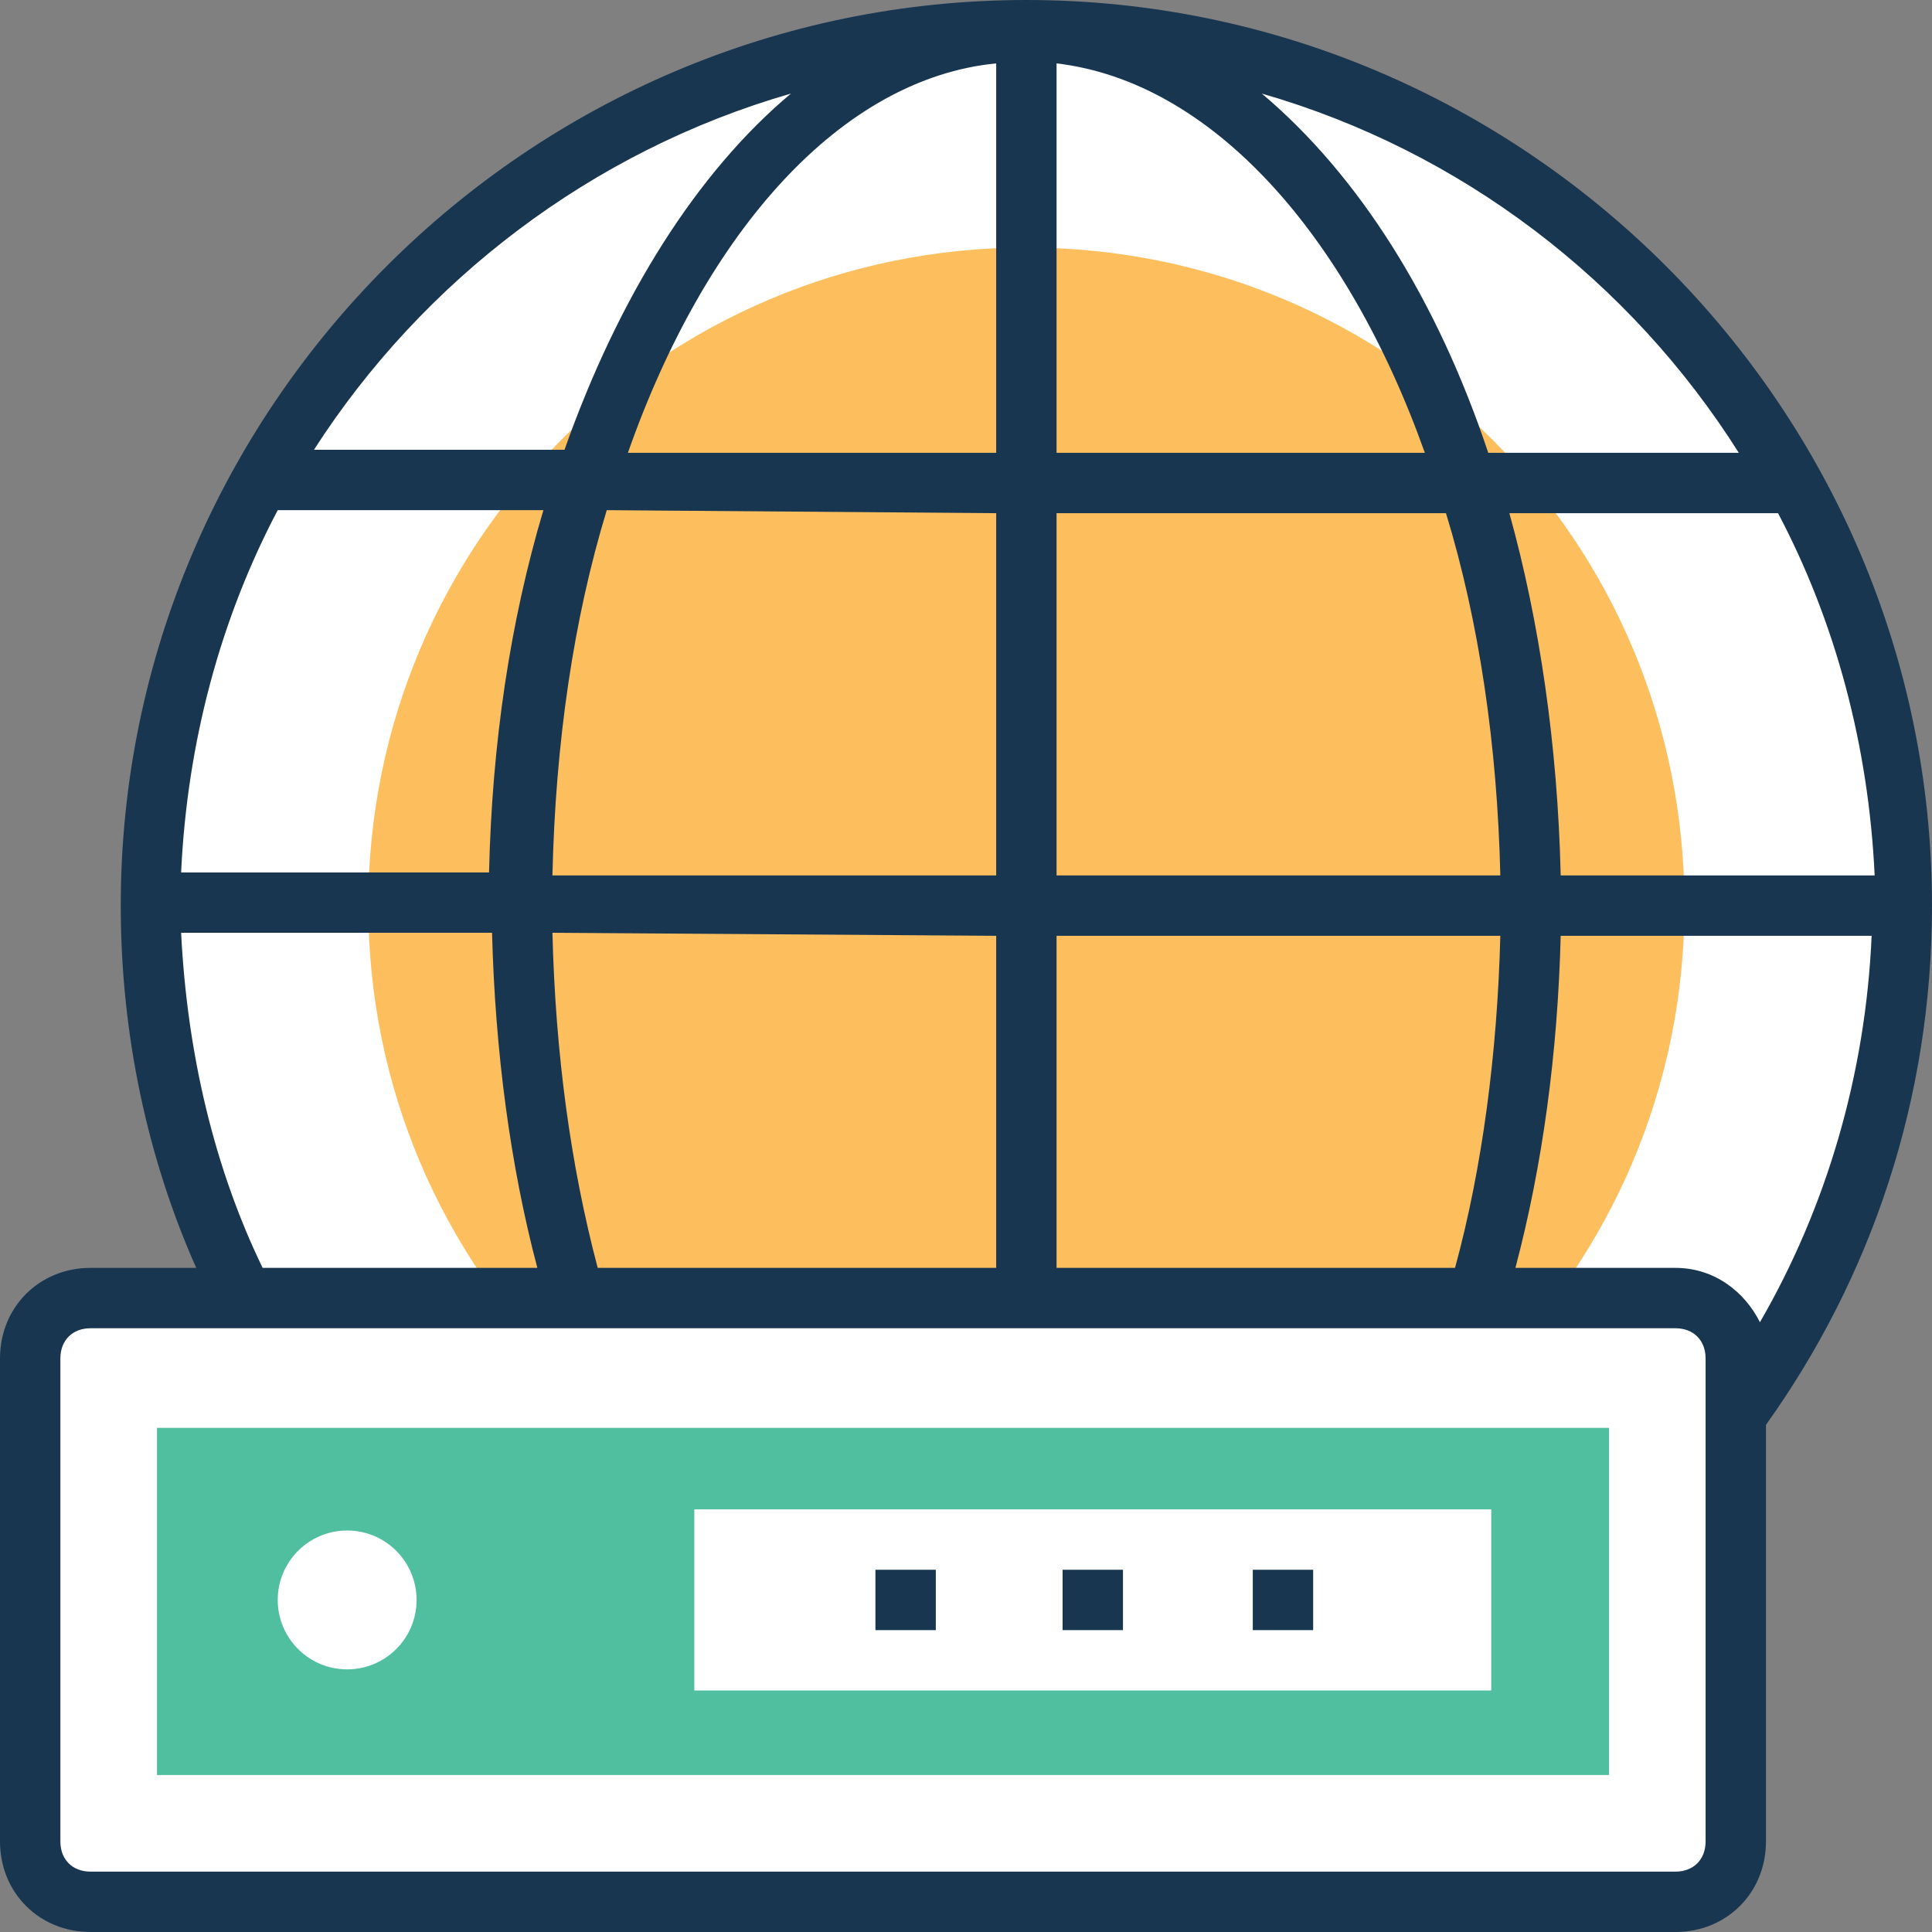 <svg xmlns="http://www.w3.org/2000/svg" xmlns:xlink="http://www.w3.org/1999/xlink" id="Capa_1" x="0px" y="0px" viewBox="0 0 512 512" style="enable-background:new 0 0 512 512;" xml:space="preserve"><rect x="0" y="0" width="512" height="512" fill="#808080" stroke="none"/><path style="fill:#FFFFFF;" d="M272,8L272,8C144,8,40,112,40,240l0,0c0,128,104,232,232,232l0,0c128,0,232-104,232-232l0,0 C504,112,400,8,272,8z"></path><path style="fill:#FDBF5E;" d="M272,65.6L272,65.6C175.2,65.6,97.6,144,97.6,240l0,0c0,96.8,78.4,174.4,174.4,174.4l0,0 c96.8,0,174.4-78.4,174.4-174.4l0,0C446.4,143.2,368.8,65.6,272,65.6z"></path><path style="fill:#FFFFFF;" d="M444,504H24c-8.8,0-16-7.2-16-16V360c0-8.8,7.2-16,16-16h420c8.8,0,16,7.2,16,16v128 C460,496.8,452.8,504,444,504z"></path><path style="fill:#193651;" d="M512,240C512,108,404,0,272,0S32,108,32,240c0,34.4,7.2,67.2,20,96H24c-13.6,0-24,10.4-24,24v128 c0,13.6,10.4,24,24,24h420c13.6,0,24-10.4,24-24V377.6C496,338.4,512,291.2,512,240z M413.6,232c-0.8-34.4-5.6-67.2-13.6-96h71.2 c15.2,28.8,24,61.6,25.6,96H413.6z M280,336v-88h117.6c-0.8,31.2-4.8,61.6-12,88H280z M158.4,336c-7.2-27.2-11.2-56.8-12-88.8 L264,248v88H158.4z M48,231.2c1.6-34.4,10.4-67.2,25.6-96H144c-8.8,29.6-13.6,61.6-14.4,96H48z M160.8,135.2L264,136v96H146.4 C147.2,196.8,152,164,160.8,135.2z M280,16.8c40.8,4.8,76.8,44.8,97.6,103.2H280V16.8z M264,16.8V120h-97.6 C187.2,60.8,223.2,20.8,264,16.8z M280,232v-96h103.2c8.8,28.8,13.6,61.6,14.4,96H280z M460.8,120h-66.4 c-13.6-40.8-34.4-73.6-60-95.2C387.2,40,432,74.4,460.8,120z M209.6,24.8c-24.8,20.8-45.6,53.6-60,94.4H83.2 C112,74.4,156.8,40,209.6,24.8z M48,247.2h82.4c0.8,31.2,4.8,61.6,12,88.8H69.6C56.8,309.6,49.6,279.2,48,247.2z M452,488 c0,4.8-3.2,8-8,8H24c-4.8,0-8-3.2-8-8V360c0-4.8,3.2-8,8-8h420c4.8,0,8,3.2,8,8V488z M444,336h-42.4c7.2-27.2,11.2-56.8,12-88H496 c-1.6,36.8-12,72-29.6,102.4C462.4,342.4,454.4,336,444,336z"></path><rect x="41.6" y="378.4" style="fill:#4FBF9F;" width="384.8" height="92"></rect><g>	<rect x="184" y="400" style="fill:#FFFFFF;" width="211.2" height="48"></rect>	<circle style="fill:#FFFFFF;" cx="92" cy="424" r="18.4"></circle></g><g>	<rect x="232" y="416" style="fill:#193651;" width="16" height="16"></rect>	<rect x="281.6" y="416" style="fill:#193651;" width="16" height="16"></rect>	<rect x="332" y="416" style="fill:#193651;" width="16" height="16"></rect></g><g></g><g></g><g></g><g></g><g></g><g></g><g></g><g></g><g></g><g></g><g></g><g></g><g></g><g></g><g></g></svg>